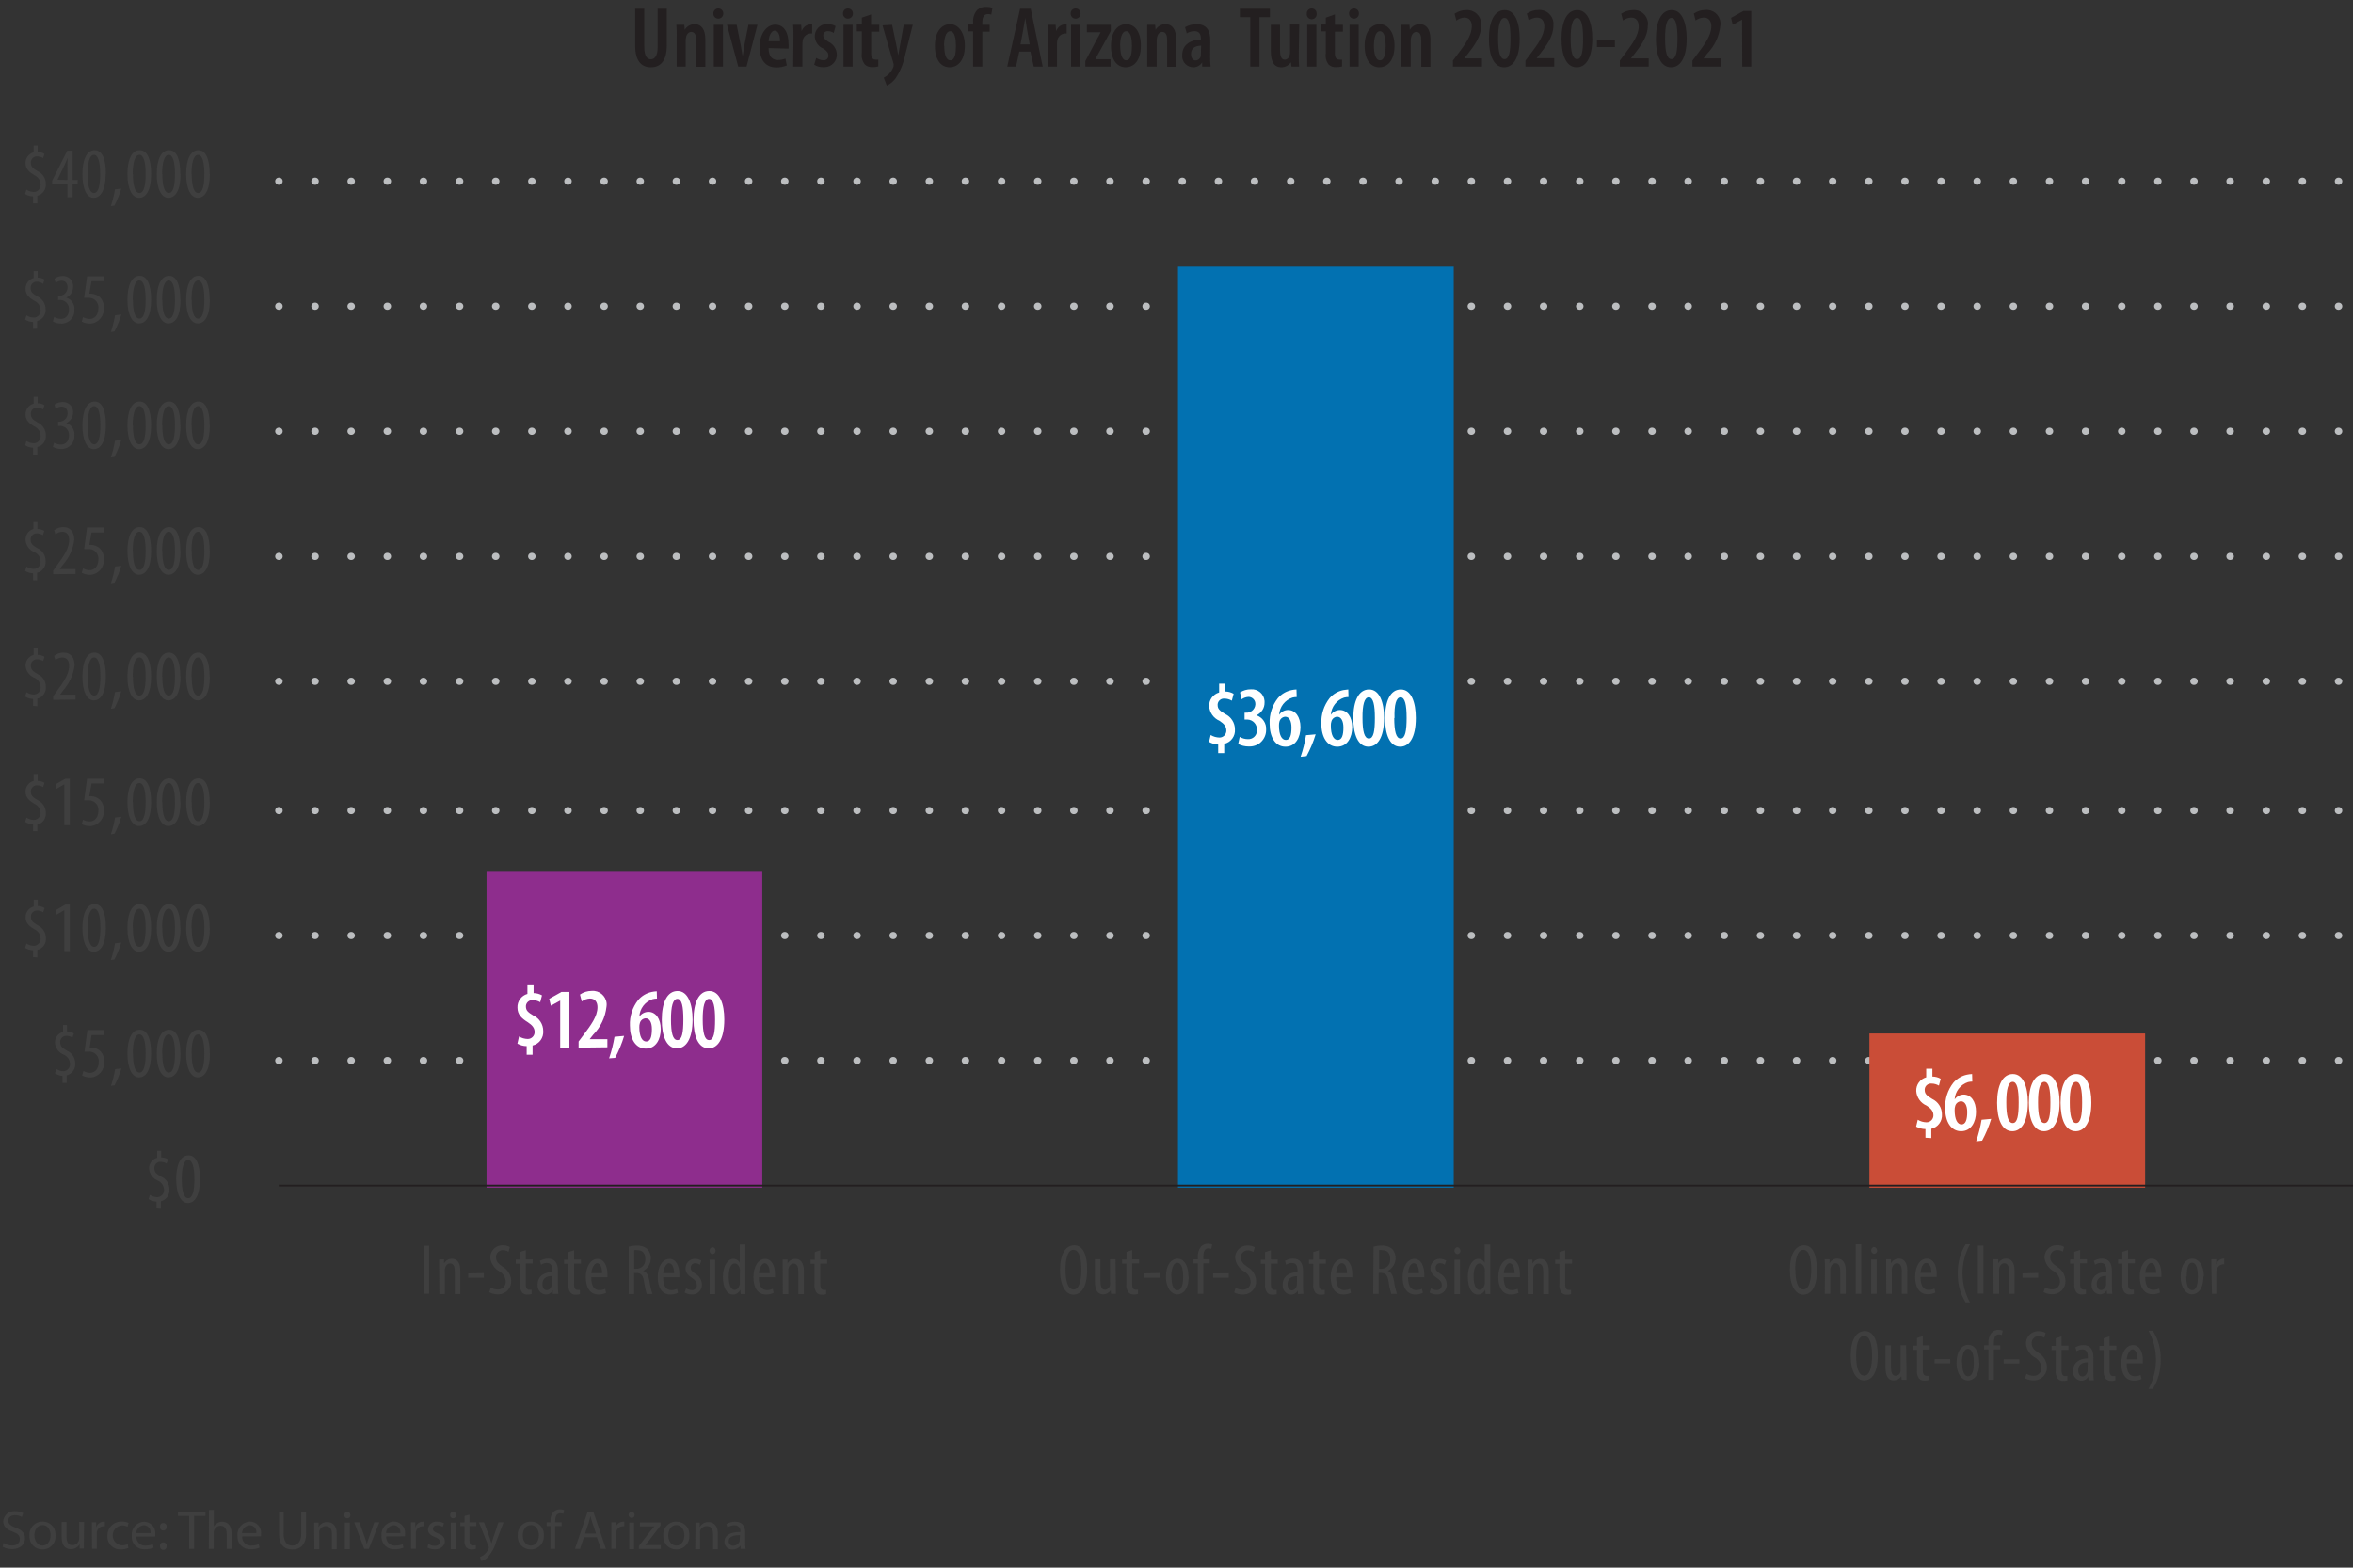 <?xml version="1.0" encoding="UTF-8"?><svg id="Layer_1" xmlns="http://www.w3.org/2000/svg" xmlns:xlink="http://www.w3.org/1999/xlink" viewBox="0 0 342.53 228.21"><rect x="0" y="0" width="342.53" height="228.21" fill="#333333" stroke="none"/><defs><style>.cls-1{fill:#0271b1;}.cls-1,.cls-2,.cls-3,.cls-4,.cls-5,.cls-6,.cls-7{stroke-width:0px;}.cls-8{stroke:#231f20;stroke-miterlimit:10;stroke-width:.26px;}.cls-8,.cls-2,.cls-9{fill:none;}.cls-3{fill:#3f3f3f;}.cls-10{clip-path:url(#clippath);}.cls-4{fill:#231f20;}.cls-5{fill:#ca4d37;}.cls-6{fill:#8e2d8d;}.cls-7{fill:#fff;}.cls-9{stroke:#bcbec0;stroke-dasharray:0 0 .05 5.21;stroke-linecap:round;stroke-linejoin:round;stroke-width:1.04px;}</style><clipPath id="clippath"><rect class="cls-2" y="-3.4" width="344.87" height="205.88"/></clipPath></defs><path class="cls-9" d="M40.58,154.39h302M40.58,136.19h302M40.58,118h302M40.58,99.18h302M40.58,81h302M40.58,62.78h302M40.58,44.58h302M40.58,26.38h302"/><rect class="cls-6" x="70.83" y="126.79" width="40.14" height="46.11"/><rect class="cls-1" x="171.48" y="38.82" width="40.14" height="134.08"/><rect class="cls-5" x="272.13" y="150.45" width="40.14" height="22.45"/><line class="cls-8" x1="40.58" y1="172.59" x2="342.53" y2="172.59"/><path class="cls-7" d="M76.67,153.56v-1.27c-.47,0-.94-.13-1.35-.36l.24-1.05c.38.24.82.36,1.27.37.55,0,1-.45,1-1,0-.6-.33-1-1-1.44-.87-.54-1.5-1.11-1.5-2.12-.04-.92.56-1.75,1.45-2v-1.26h.9v1.14c.43.01.85.12,1.22.33l-.26,1c-.33-.2-.7-.3-1.08-.3-.5-.05-.95.32-1,.82,0,.03,0,.06,0,.09,0,.57.25.83,1.09,1.33.87.4,1.43,1.28,1.43,2.24.08.99-.58,1.9-1.55,2.12v1.35h-.86Z"/><path class="cls-7" d="M81.55,145.66h0l-1.36.74-.24-1,1.79-1h1.15v8.14h-1.34v-6.88Z"/><path class="cls-7" d="M84.23,152.51v-.89l.75-1c1-1.34,2-2.64,2-4,0-.76-.38-1.26-1.09-1.26-.43.02-.85.16-1.2.42l-.26-1c.5-.34,1.09-.53,1.7-.53,1.1-.1,2.07.71,2.18,1.81.02.16,0,.33-.02.49-.17,1.54-.85,2.98-1.94,4.08l-.51.65h2.58v1.18l-4.19.05Z"/><path class="cls-7" d="M88.67,154.07c.35-1.02.61-2.07.79-3.14l1.4-.13c-.33,1.11-.77,2.18-1.31,3.2l-.88.07Z"/><path class="cls-7" d="M95.64,145.37c-.21,0-.42.03-.63.08-1.11.37-1.88,1.38-1.94,2.55h0c.3-.43.79-.69,1.32-.7,1.06,0,1.8,1,1.8,2.51s-.72,2.84-2.18,2.84-2.31-1.38-2.31-3.35c-.06-1.34.37-2.66,1.2-3.72.52-.61,1.22-1.02,2-1.18.23-.05.47-.08.71-.09l.03,1.06ZM94.9,149.8c0-.94-.32-1.56-.91-1.56-.4.03-.74.3-.84.69-.06.2-.09.4-.08.61,0,1.34.41,2.08,1,2.08s.83-.62.83-1.82h0Z"/><path class="cls-7" d="M100.82,148.41c0,2.94-1,4.2-2.26,4.2-1.54,0-2.22-1.79-2.22-4.15,0-2.51.78-4.19,2.3-4.19s2.18,1.9,2.18,4.14ZM97.68,148.41c0,1.94.26,3,.94,3s.86-1.13.86-3-.22-3-.87-3-.94,1.11-.93,3.03v-.03Z"/><path class="cls-7" d="M105.44,148.41c0,2.94-1,4.2-2.27,4.2-1.54,0-2.21-1.79-2.21-4.15,0-2.51.77-4.19,2.3-4.19s2.18,1.9,2.18,4.14ZM102.3,148.41c0,1.94.26,3,.94,3s.86-1.13.86-3-.23-3-.88-3-.93,1.11-.92,3.03v-.03Z"/><path class="cls-7" d="M177.33,109.65v-1.26c-.47-.02-.92-.16-1.33-.39l.24-1c.39.24.83.36,1.28.37.55,0,1-.45,1-1,0-.6-.32-1-1-1.44-.86-.37-1.44-1.19-1.5-2.12-.04-.92.56-1.75,1.45-2v-1.28h.9v1.14c.43,0,.84.12,1.21.33l-.26,1c-.32-.19-.69-.3-1.07-.3-.5-.05-.95.32-1,.82,0,.03,0,.06,0,.09,0,.57.25.83,1.09,1.33.87.41,1.43,1.28,1.43,2.24.08.99-.59,1.89-1.56,2.11v1.35h-.88Z"/><path class="cls-7" d="M180.47,107.28c.36.21.77.32,1.19.32.69.04,1.28-.49,1.31-1.18,0-.06,0-.13,0-.19.03-.78-.58-1.45-1.36-1.48-.07,0-.15,0-.22,0h-.22v-1h.16c.71.07,1.34-.45,1.41-1.16,0-.02,0-.04,0-.06.04-.55-.37-1.03-.92-1.08-.03,0-.06,0-.08,0-.36.02-.71.14-1,.35l-.23-1c.47-.3,1.02-.46,1.58-.45,1.02-.08,1.91.67,1.99,1.69,0,.07,0,.14,0,.22.02.81-.45,1.54-1.19,1.87h0c.9.29,1.49,1.16,1.42,2.11.02,1.32-1.03,2.41-2.35,2.43-.07,0-.13,0-.2,0-.53,0-1.05-.12-1.52-.36l.22-1.03Z"/><path class="cls-7" d="M188.76,101.47c-.21,0-.42.03-.62.08-1.1.36-1.87,1.36-1.94,2.51h0c.3-.43.78-.7,1.31-.7,1.06,0,1.8,1,1.8,2.5s-.71,2.84-2.18,2.84-2.31-1.37-2.31-3.34c-.06-1.35.37-2.67,1.2-3.73.52-.6,1.22-1.01,2-1.17.23-.05.47-.08.71-.09l.03,1.1ZM188,105.9c0-.94-.32-1.56-.91-1.56-.4.03-.73.31-.84.69-.05.2-.08.4-.07.61,0,1.34.4,2.08,1,2.08s.82-.66.82-1.82Z"/><path class="cls-7" d="M189.33,110.17c.35-1.02.61-2.07.79-3.14l1.4-.13c-.33,1.1-.78,2.16-1.32,3.17l-.87.1Z"/><path class="cls-7" d="M196.3,101.47c-.21,0-.42.03-.63.08-1.1.36-1.87,1.36-1.94,2.51h0c.3-.43.79-.69,1.31-.7,1.07,0,1.8,1,1.8,2.5s-.71,2.84-2.17,2.84-2.32-1.37-2.32-3.34c-.06-1.35.37-2.67,1.2-3.73.52-.6,1.22-1.01,2-1.17.24-.04.48-.07.72-.09l.03,1.1ZM195.56,105.9c0-.94-.33-1.56-.91-1.56-.4.02-.74.3-.84.69-.06.2-.09.4-.08.61,0,1.34.4,2.08,1,2.08s.83-.66.83-1.82Z"/><path class="cls-7" d="M201.48,104.51c0,2.94-1,4.19-2.27,4.19-1.54,0-2.21-1.79-2.21-4.14,0-2.51.77-4.19,2.3-4.19s2.18,1.9,2.18,4.14ZM198.34,104.51c0,1.94.26,3,.94,3s.86-1.13.86-3-.23-3-.88-3-.94,1.11-.92,3.03v-.03Z"/><path class="cls-7" d="M206.1,104.51c0,2.94-1,4.19-2.27,4.19-1.54,0-2.21-1.79-2.21-4.14,0-2.51.77-4.19,2.3-4.19s2.18,1.9,2.18,4.14ZM202.96,104.51c0,1.94.26,3,.93,3s.87-1.13.87-3-.23-3-.88-3-.94,1.11-.88,3.03l-.04-.03Z"/><path class="cls-7" d="M280.29,165.63v-1.26c-.48-.01-.94-.13-1.36-.36l.24-1c.39.24.83.36,1.28.37.55,0,1-.45,1-1,0-.6-.32-1-1-1.43-.86-.37-1.44-1.19-1.5-2.12-.04-.92.56-1.75,1.45-2v-1.25h.9v1.14c.42,0,.84.11,1.21.32l-.26,1c-.32-.19-.69-.3-1.07-.3-.5-.05-.95.32-1,.82,0,.03,0,.06,0,.09,0,.56.25.83,1.09,1.33.87.41,1.42,1.28,1.42,2.24.08.99-.58,1.89-1.55,2.11v1.35l-.85-.05Z"/><path class="cls-7" d="M287.11,157.45c-.21,0-.42.03-.63.08-1.1.36-1.87,1.36-1.94,2.51h0c.3-.43.79-.69,1.31-.7,1.07,0,1.8,1,1.8,2.5s-.71,2.84-2.17,2.84-2.32-1.37-2.32-3.34c-.06-1.35.37-2.67,1.2-3.73.52-.6,1.22-1.01,2-1.17.24-.05.48-.08.72-.09l.03,1.1ZM286.37,161.88c0-.94-.33-1.56-.92-1.56-.39.03-.73.3-.83.68-.06.2-.09.41-.08.62,0,1.34.4,2.07,1,2.07s.83-.69.83-1.81h0Z"/><path class="cls-7" d="M287.67,166.15c.35-1.02.61-2.07.79-3.14l1.4-.13c-.33,1.1-.78,2.16-1.32,3.17l-.87.1Z"/><path class="cls-7" d="M295.2,160.49c0,2.94-1,4.19-2.26,4.19-1.54,0-2.22-1.79-2.22-4.14,0-2.51.78-4.19,2.3-4.19s2.18,1.9,2.18,4.14ZM292.06,160.49c0,1.94.26,3,.94,3s.86-1.12.86-3-.22-3-.87-3-.94,1.11-.93,3.03v-.03Z"/><path class="cls-7" d="M299.82,160.49c0,2.94-1,4.19-2.27,4.19-1.53,0-2.21-1.79-2.21-4.14,0-2.51.78-4.19,2.3-4.19s2.18,1.9,2.18,4.14ZM296.68,160.49c0,1.94.26,3,.94,3s.86-1.12.86-3-.22-3-.88-3-.93,1.11-.92,3.03v-.03Z"/><path class="cls-7" d="M304.44,160.49c0,2.94-1,4.19-2.27,4.19-1.54,0-2.21-1.79-2.21-4.14,0-2.51.77-4.19,2.3-4.19s2.18,1.9,2.18,4.14ZM301.3,160.49c0,1.94.26,3,.93,3s.87-1.12.87-3-.23-3-.88-3-.94,1.11-.92,3.03v-.03Z"/><path class="cls-3" d="M22.78,175.92v-1c-.41-.01-.8-.13-1.15-.35l.19-.63c.31.21.68.33,1.06.34.55,0,1-.45,1-1,0-.02,0-.04,0-.06-.01-.59-.36-1.11-.9-1.35-.71-.29-1.21-.95-1.28-1.72-.03-.75.46-1.41,1.18-1.61v-1h.58v.95c.35,0,.7.09,1,.28l-.2.61c-.28-.16-.59-.25-.91-.25-.49,0-.88.39-.88.88,0,.01,0,.02,0,.03,0,.61.29.84,1,1.25.73.32,1.2,1.05,1.19,1.85.07.8-.46,1.54-1.24,1.73v1.1l-.64-.05ZM29.11,171.65c0,2.47-.79,3.48-1.77,3.48s-1.69-1.25-1.69-3.46.68-3.48,1.79-3.48,1.67,1.3,1.67,3.46ZM26.46,171.65c0,1.64.27,2.78.94,2.78s.9-1.16.9-2.78-.26-2.78-.91-2.78-.93,1.13-.93,2.79h0Z"/><path class="cls-3" d="M9.1,157.63v-1c-.39-.03-.77-.17-1.1-.39l.19-.63c.3.2.64.32,1,.34.55,0,1-.45,1-1,0-.02,0-.04,0-.06-.01-.59-.36-1.11-.9-1.35-.72-.28-1.22-.95-1.29-1.72-.03-.75.46-1.41,1.18-1.61v-1h.57v.94c.35,0,.7.1,1,.29l-.2.61c-.27-.17-.58-.26-.9-.26-.49,0-.88.38-.89.87,0,.01,0,.03,0,.04,0,.62.3.85,1,1.26.73.32,1.2,1.05,1.19,1.85.07.8-.46,1.54-1.24,1.73v1.1h-.61ZM15.16,150.69h-1.83l-.28,1.8c.09-.01.17-.01.26,0,.47.01.93.19,1.28.51.4.41.61.98.57,1.55.11,1.16-.74,2.19-1.9,2.3-.05,0-.1,0-.15,0-.41,0-.81-.1-1.16-.3l.19-.64c.29.17.61.26.94.27.69,0,1.29-.53,1.29-1.56.08-.76-.48-1.45-1.24-1.52-.1,0-.2,0-.3,0-.18-.01-.35-.01-.53,0l.43-3.14h2.43v.72ZM16.16,158.07c.26-.79.46-1.61.6-2.43l.91-.1c-.25.85-.59,1.68-1,2.46l-.51.07ZM22,153.36c0,2.46-.78,3.48-1.76,3.48s-1.69-1.25-1.69-3.46.68-3.48,1.78-3.48,1.67,1.3,1.67,3.46ZM19.36,153.36c0,1.63.27,2.78.94,2.78s.9-1.16.9-2.78-.26-2.78-.91-2.78-.96,1.16-.95,2.79h.02ZM26.28,153.36c0,2.46-.78,3.48-1.77,3.48s-1.69-1.25-1.69-3.46.69-3.48,1.79-3.48,1.65,1.3,1.65,3.46h.02ZM23.63,153.36c0,1.63.28,2.78.94,2.78s.9-1.16.9-2.78-.26-2.78-.91-2.78-.95,1.16-.95,2.79h.02ZM30.56,153.36c0,2.46-.79,3.48-1.77,3.48s-1.69-1.25-1.69-3.46.68-3.48,1.78-3.48,1.66,1.3,1.66,3.46h.02ZM27.91,153.36c0,1.63.27,2.78.94,2.78s.9-1.16.9-2.78-.26-2.78-.91-2.78-.96,1.16-.95,2.79h.02Z"/><path class="cls-3" d="M4.81,139.33v-1c-.41,0-.81-.12-1.15-.35l.19-.62c.32.21.68.32,1.06.33.55,0,1-.45,1-1,0-.02,0-.03,0-.05,0-.59-.36-1.12-.9-1.36-.63-.38-1.28-.84-1.28-1.71-.03-.75.46-1.41,1.18-1.61v-1h.58v.94c.35,0,.7.1,1,.28l-.2.62c-.28-.17-.59-.26-.91-.26-.49,0-.88.39-.88.88,0,.01,0,.02,0,.03,0,.61.3.84,1,1.25.72.34,1.18,1.06,1.18,1.85.08.81-.45,1.54-1.24,1.73v1.1l-.63-.05ZM9.36,132.5h0l-1.12.65-.16-.63,1.43-.83h.66v6.77h-.81v-5.96ZM15.41,135.06c0,2.47-.78,3.49-1.76,3.49s-1.65-1.26-1.65-3.46.68-3.48,1.78-3.48,1.63,1.3,1.63,3.45ZM12.77,135.06c0,1.63.27,2.78.94,2.78s.9-1.16.9-2.78-.26-2.78-.91-2.78-.94,1.17-.93,2.8v-.02ZM16.14,139.75c.26-.79.46-1.6.6-2.42l.91-.11c-.25.85-.59,1.68-1,2.47l-.51.06ZM22,135.06c0,2.47-.78,3.49-1.76,3.49s-1.69-1.26-1.69-3.46.68-3.48,1.78-3.48,1.67,1.3,1.67,3.45ZM19.35,135.06c0,1.63.28,2.78.95,2.78s.9-1.16.9-2.78-.26-2.78-.91-2.78-.97,1.17-.97,2.8l.03-.02ZM26.28,135.06c0,2.47-.78,3.49-1.77,3.49s-1.69-1.26-1.69-3.46.69-3.48,1.79-3.48,1.64,1.3,1.64,3.45h.03ZM23.63,135.06c0,1.63.27,2.78.94,2.78s.9-1.16.9-2.78-.26-2.78-.91-2.78-.96,1.17-.96,2.8l.03-.02ZM30.55,135.06c0,2.47-.78,3.49-1.76,3.49s-1.69-1.26-1.69-3.46.68-3.48,1.78-3.48,1.64,1.3,1.64,3.45h.03ZM27.91,135.06c0,1.63.27,2.78.94,2.78s.9-1.16.9-2.78-.26-2.78-.91-2.78-.97,1.17-.96,2.8l.03-.02Z"/><path class="cls-3" d="M4.81,121v-1c-.41,0-.81-.13-1.15-.35l.19-.63c.31.21.68.33,1.06.34.55,0,1-.45,1-1-.01-.59-.37-1.12-.91-1.36-.63-.38-1.28-.84-1.28-1.71-.03-.75.46-1.41,1.18-1.61v-1h.58v1c.35,0,.7.1,1,.28l-.2.62c-.28-.17-.59-.26-.91-.26-.49,0-.88.39-.88.88,0,.01,0,.02,0,.03,0,.61.3.84,1,1.25.72.34,1.18,1.06,1.18,1.85.07.8-.46,1.54-1.24,1.73v.94h-.62ZM9.36,114.17h0l-1.12.65-.16-.63,1.43-.83h.66v6.77h-.81v-5.96ZM15.15,114.06h-1.83l-.32,1.84c.09-.01.17-.01.26,0,.47.02.92.2,1.28.51.4.41.61.98.57,1.55.11,1.16-.74,2.19-1.9,2.3-.05,0-.1,0-.15,0-.41,0-.81-.09-1.16-.29l.19-.64c.29.16.61.25.94.26.69,0,1.29-.52,1.29-1.56.08-.76-.48-1.45-1.24-1.52-.1,0-.2,0-.3,0-.18-.01-.35-.01-.53,0l.43-3.14h2.43l.04.68ZM16.15,121.44c.26-.79.46-1.61.6-2.43l.91-.1c-.25.85-.58,1.68-1,2.46l-.51.07ZM22,116.77c0,2.47-.78,3.48-1.76,3.48s-1.69-1.25-1.69-3.45.68-3.49,1.78-3.49,1.67,1.31,1.67,3.46ZM19.35,116.77c0,1.64.28,2.78.95,2.78s.9-1.15.9-2.78-.26-2.78-.91-2.78-.97,1.16-.97,2.79h.03ZM26.28,116.77c0,2.47-.78,3.48-1.77,3.48s-1.69-1.25-1.69-3.45.69-3.49,1.79-3.49,1.64,1.31,1.64,3.46h.03ZM23.63,116.77c0,1.64.27,2.78.94,2.78s.9-1.15.9-2.78-.26-2.78-.91-2.78-.96,1.16-.96,2.79h.03ZM30.55,116.77c0,2.47-.78,3.48-1.76,3.48s-1.69-1.25-1.69-3.45.68-3.49,1.78-3.49,1.64,1.31,1.64,3.46h.03ZM27.91,116.77c0,1.64.27,2.78.94,2.78s.9-1.15.9-2.78-.26-2.78-.91-2.78-.97,1.16-.96,2.79h.03Z"/><path class="cls-3" d="M4.81,102.75v-1c-.41-.01-.8-.13-1.15-.35l.19-.63c.31.21.68.33,1.06.34.55,0,1-.45,1-1,0-.02,0-.04,0-.06,0-.6-.36-1.15-.91-1.39-.71-.29-1.21-.95-1.28-1.72-.03-.75.46-1.41,1.18-1.61v-1h.58v1c.35,0,.7.09,1,.28l-.2.61c-.28-.16-.59-.25-.91-.25-.49,0-.88.39-.88.88,0,.01,0,.02,0,.03,0,.61.3.84,1,1.25.73.33,1.19,1.05,1.18,1.85.07.8-.46,1.54-1.24,1.73v1.1l-.62-.06ZM7.74,101.88v-.52l.56-.78c.82-1.12,1.77-2.39,1.77-3.66,0-.75-.33-1.21-1-1.21-.37,0-.72.14-1,.37l-.19-.6c.38-.32.87-.49,1.37-.48,1.13,0,1.61.83,1.61,1.85-.17,1.36-.76,2.64-1.67,3.66l-.45.62h2.26v.71l-3.26.04ZM15.41,98.48c0,2.47-.78,3.48-1.76,3.48s-1.65-1.25-1.65-3.46.64-3.5,1.74-3.5,1.67,1.32,1.67,3.48ZM12.77,98.48c0,1.64.27,2.78.94,2.78s.9-1.16.9-2.78-.26-2.78-.91-2.78-.94,1.16-.93,2.79h0ZM16.14,103.18c.26-.79.46-1.61.6-2.43l.91-.1c-.25.85-.59,1.67-1,2.46l-.51.07ZM22,98.48c0,2.47-.78,3.48-1.76,3.48s-1.69-1.25-1.69-3.46.65-3.5,1.75-3.5,1.7,1.32,1.7,3.48ZM19.35,98.48c0,1.64.28,2.78.95,2.78s.9-1.16.9-2.78-.26-2.78-.91-2.78-.97,1.16-.97,2.79h.03ZM26.28,98.48c0,2.47-.78,3.48-1.77,3.48s-1.69-1.25-1.69-3.46.66-3.5,1.76-3.5,1.67,1.32,1.67,3.48h.03ZM23.63,98.48c0,1.64.27,2.78.94,2.78s.9-1.16.9-2.78-.26-2.78-.91-2.78-.96,1.16-.96,2.79h.03ZM30.55,98.48c0,2.47-.78,3.48-1.76,3.48s-1.69-1.25-1.69-3.46.65-3.5,1.75-3.5,1.67,1.32,1.67,3.48h.03ZM27.91,98.48c0,1.64.27,2.78.94,2.78s.9-1.16.9-2.78-.26-2.78-.91-2.78-.97,1.16-.96,2.79h.03Z"/><path class="cls-3" d="M4.81,84.46v-1c-.41-.01-.8-.13-1.15-.35l.19-.63c.31.21.68.33,1.06.34.55,0,1-.45,1-1,0-.02,0-.04,0-.06,0-.6-.35-1.15-.91-1.39-.71-.29-1.21-.95-1.28-1.72-.05-.75.43-1.44,1.15-1.65v-1h.58v1c.35,0,.7.1,1,.29l-.2.61c-.28-.17-.59-.26-.91-.26-.49,0-.88.39-.88.88,0,.01,0,.02,0,.03,0,.62.3.85,1,1.26.73.33,1.19,1.05,1.18,1.85.07.8-.46,1.54-1.24,1.73v1.1l-.59-.03ZM7.74,83.59v-.52l.56-.78c.82-1.13,1.77-2.39,1.77-3.67,0-.75-.33-1.21-1-1.21-.37.01-.72.15-1,.38l-.19-.6c.37-.3.84-.46,1.32-.46,1.13,0,1.61.83,1.61,1.85-.17,1.36-.75,2.63-1.67,3.65l-.45.62h2.31v.71l-3.26.03ZM15.15,77.52h-1.83l-.32,1.8c.09-.01.17-.01.26,0,.47.01.93.19,1.28.51.4.41.61.98.57,1.55.11,1.16-.74,2.19-1.9,2.3-.05,0-.1,0-.15,0-.41,0-.81-.1-1.16-.3l.19-.64c.29.17.61.26.94.27.69,0,1.29-.53,1.29-1.56.08-.76-.48-1.45-1.24-1.52-.1,0-.2,0-.3,0-.18-.01-.35-.01-.53,0l.43-3.14h2.43l.04.72ZM16.15,84.9c.26-.79.46-1.61.6-2.43l.91-.1c-.25.85-.59,1.67-1,2.46l-.51.07ZM22,80.19c0,2.46-.78,3.48-1.76,3.48s-1.69-1.25-1.69-3.46.68-3.48,1.78-3.48,1.67,1.27,1.67,3.46ZM19.35,80.19c0,1.63.28,2.78.95,2.78s.9-1.16.9-2.78-.26-2.78-.91-2.78-.97,1.16-.97,2.79h.03ZM26.28,80.19c0,2.46-.78,3.48-1.77,3.48s-1.69-1.25-1.69-3.46.69-3.48,1.79-3.48,1.64,1.27,1.64,3.46h.03ZM23.63,80.19c0,1.63.27,2.78.94,2.78s.9-1.16.9-2.78-.26-2.78-.91-2.78-.96,1.16-.96,2.79h.03ZM30.55,80.19c0,2.46-.78,3.48-1.76,3.48s-1.69-1.25-1.69-3.46.68-3.48,1.78-3.48,1.64,1.27,1.64,3.46h.03ZM27.91,80.19c0,1.63.27,2.78.94,2.78s.9-1.16.9-2.78-.26-2.78-.91-2.78-.97,1.16-.96,2.79h.03Z"/><path class="cls-3" d="M4.81,66.17v-1c-.41,0-.81-.12-1.15-.35l.19-.62c.32.21.68.32,1.06.33.55,0,1-.45,1-1,.03-.63-.34-1.2-.91-1.45-.63-.38-1.28-.84-1.28-1.71-.03-.75.46-1.41,1.18-1.61v-1h.58v.94c.35,0,.7.1,1,.28l-.2.62c-.28-.17-.59-.26-.91-.26-.49,0-.88.39-.88.88,0,.01,0,.02,0,.03,0,.61.3.84,1,1.25.72.34,1.18,1.06,1.18,1.85.08.81-.45,1.54-1.24,1.73v1.1h-.62ZM7.87,64.44c.3.18.65.28,1,.28.7,0,1.17-.51,1.17-1.35.05-.71-.49-1.32-1.2-1.37-.06,0-.12,0-.19,0h-.19v-.61h.16c.67,0,1.21-.53,1.22-1.2,0-.69-.36-1-.89-1-.31.01-.61.13-.85.32l-.17-.61c.35-.25.78-.39,1.21-.38.79-.03,1.47.58,1.5,1.38,0,.03,0,.07,0,.1.01.68-.38,1.31-1,1.59h0c.77.23,1.27.98,1.19,1.78.07,1.04-.72,1.93-1.76,2-.06,0-.12,0-.18,0-.42,0-.83-.11-1.19-.32l.17-.61ZM15.41,61.9c0,2.47-.78,3.49-1.76,3.49s-1.65-1.26-1.65-3.46.68-3.48,1.78-3.48,1.63,1.3,1.63,3.45ZM12.77,61.9c0,1.63.27,2.78.94,2.78s.9-1.16.9-2.78-.26-2.78-.91-2.78-.94,1.17-.93,2.8v-.02ZM16.14,66.59c.26-.79.46-1.6.6-2.42l.91-.11c-.25.85-.59,1.68-1,2.47l-.51.06ZM22,61.9c0,2.47-.78,3.49-1.76,3.49s-1.69-1.26-1.69-3.46.68-3.48,1.78-3.48,1.67,1.3,1.67,3.45ZM19.35,61.9c0,1.63.28,2.78.95,2.78s.9-1.16.9-2.78-.26-2.78-.91-2.78-.97,1.17-.97,2.8l.03-.02ZM26.28,61.9c0,2.47-.78,3.49-1.77,3.49s-1.69-1.26-1.69-3.46.69-3.48,1.79-3.48,1.64,1.3,1.64,3.45h.03ZM23.63,61.9c0,1.63.27,2.78.94,2.78s.9-1.16.9-2.78-.26-2.78-.91-2.78-.96,1.17-.96,2.8l.03-.02ZM30.55,61.9c0,2.47-.78,3.49-1.76,3.49s-1.69-1.26-1.69-3.46.68-3.48,1.78-3.48,1.64,1.3,1.64,3.45h.03ZM27.91,61.9c0,1.63.27,2.78.94,2.78s.9-1.16.9-2.78-.26-2.78-.91-2.78-.97,1.17-.96,2.8l.03-.02Z"/><path class="cls-3" d="M4.81,47.88v-1c-.41,0-.81-.13-1.15-.35l.19-.62c.32.21.68.32,1.06.33.55,0,1-.45,1-1,0-.02,0-.03,0-.05,0-.61-.35-1.16-.91-1.4-.63-.38-1.28-.84-1.28-1.71-.03-.75.46-1.41,1.18-1.61v-1h.58v.94c.35,0,.7.1,1,.28l-.2.62c-.28-.19-.6-.3-.94-.31-.49,0-.88.39-.88.88,0,.01,0,.02,0,.03,0,.61.3.84,1,1.25.72.34,1.18,1.06,1.18,1.85.07.8-.46,1.54-1.24,1.73v1.1l-.59.04ZM7.87,46.14c.3.19.65.29,1,.29.7,0,1.17-.51,1.17-1.35.06-.72-.47-1.35-1.18-1.41-.06,0-.12,0-.19,0h-.21v-.6h.16c.67,0,1.21-.54,1.22-1.21,0-.68-.36-1-.89-1-.31.01-.61.13-.85.32l-.17-.61c.35-.26.77-.4,1.21-.39.8-.03,1.47.59,1.5,1.39,0,.06,0,.11,0,.17.01.68-.38,1.31-1,1.59h0c.77.23,1.27.98,1.19,1.78.07,1.04-.72,1.93-1.76,2-.06,0-.12,0-.18,0-.42,0-.83-.1-1.19-.31l.17-.66ZM15.15,40.94h-1.83l-.32,1.81c.09-.02.17-.02.26,0,.47.02.92.2,1.28.51.4.41.61.98.57,1.55.11,1.16-.74,2.19-1.9,2.3-.05,0-.1,0-.15,0-.41,0-.81-.09-1.16-.29l.19-.64c.29.16.61.25.94.26.69,0,1.29-.52,1.29-1.56.08-.76-.48-1.45-1.24-1.52-.1,0-.2,0-.3,0-.18-.01-.35-.01-.53,0l.43-3.14h2.43l.04.71ZM16.15,48.32c.26-.79.46-1.6.6-2.42l.91-.11c-.25.85-.58,1.68-1,2.46l-.51.07ZM22,43.61c0,2.47-.78,3.48-1.76,3.48s-1.69-1.25-1.69-3.45.68-3.49,1.78-3.49,1.67,1.31,1.67,3.46ZM19.35,43.61c0,1.64.28,2.78.95,2.78s.9-1.15.9-2.78-.26-2.78-.91-2.78-.97,1.17-.97,2.79h.03ZM26.28,43.61c0,2.47-.78,3.48-1.77,3.48s-1.69-1.25-1.69-3.45.69-3.49,1.79-3.49,1.64,1.31,1.64,3.46h.03ZM23.63,43.61c0,1.64.27,2.78.94,2.78s.9-1.15.9-2.78-.26-2.78-.91-2.78-.96,1.17-.96,2.79h.03ZM30.55,43.61c0,2.47-.78,3.48-1.76,3.48s-1.69-1.25-1.69-3.45.68-3.49,1.78-3.49,1.64,1.31,1.64,3.46h.03ZM27.91,43.61c0,1.64.27,2.78.94,2.78s.9-1.15.9-2.78-.26-2.78-.91-2.78-.97,1.17-.96,2.79h.03Z"/><path class="cls-3" d="M4.81,29.59v-1c-.41,0-.81-.13-1.15-.35l.19-.63c.31.21.68.33,1.06.34.55,0,1-.45,1-1,0-.02,0-.04,0-.06,0-.6-.36-1.15-.91-1.39-.63-.38-1.28-.84-1.28-1.72-.03-.75.46-1.41,1.18-1.61v-1h.58v.95c.35,0,.7.09,1,.28l-.2.61c-.28-.16-.59-.25-.91-.25-.49,0-.88.39-.88.88,0,.01,0,.02,0,.03,0,.61.3.84,1,1.25.73.33,1.19,1.05,1.18,1.85.07.8-.46,1.54-1.24,1.73v1.1h-.62ZM9.81,28.72v-1.87h-2.22v-.54l2.2-4.37h.78v4.26h.74v.65h-.74v1.87h-.76ZM9.81,26.2v-1.92c0-.47,0-.89.06-1.33h0c-.23.54-.37.86-.57,1.28l-.94,1.94h0l1.45.03ZM15.38,25.32c0,2.47-.78,3.48-1.76,3.48s-1.62-1.25-1.62-3.46.68-3.48,1.78-3.48,1.63,1.3,1.63,3.46h-.03ZM12.74,25.32c0,1.64.27,2.78.94,2.78s.9-1.15.9-2.78-.26-2.78-.91-2.78-.91,1.16-.9,2.79h-.03ZM16.14,30c.26-.79.46-1.61.6-2.43l.91-.1c-.25.85-.59,1.67-1,2.46l-.51.07ZM22,25.32c0,2.47-.78,3.48-1.76,3.48s-1.69-1.25-1.69-3.46.68-3.48,1.78-3.48,1.67,1.3,1.67,3.46ZM19.35,25.32c0,1.64.28,2.78.95,2.78s.9-1.15.9-2.78-.26-2.78-.91-2.78-.97,1.16-.97,2.79h.03ZM26.28,25.32c0,2.47-.78,3.48-1.77,3.48s-1.69-1.25-1.69-3.46.69-3.48,1.79-3.48,1.64,1.3,1.64,3.46h.03ZM23.63,25.32c0,1.64.27,2.78.94,2.78s.9-1.15.9-2.78-.26-2.78-.91-2.78-.96,1.16-.96,2.79h.03ZM30.55,25.32c0,2.47-.78,3.48-1.76,3.48s-1.69-1.25-1.69-3.46.68-3.48,1.78-3.48,1.64,1.3,1.64,3.46h.03ZM27.91,25.32c0,1.64.27,2.78.94,2.78s.9-1.15.9-2.78-.26-2.78-.91-2.78-.97,1.16-.96,2.79h.03Z"/><path class="cls-3" d="M62.46,181.34v7h-.8v-7h.8ZM63.93,184.63v-1.3h.71v.6h0c.22-.43.67-.7,1.15-.69.7,0,1.22.52,1.22,1.74v3.39h-.8v-3.25c0-.6-.11-1.2-.7-1.2-.34,0-.65.28-.75.82-.02.15-.02.3,0,.45v3.18h-.8l-.03-3.74ZM70.44,185.33v.67h-2.28v-.62l2.28-.05ZM71.44,187.44c.3.18.65.27,1,.28.61.04,1.14-.42,1.18-1.03,0-.05,0-.1,0-.16-.04-.61-.39-1.16-.93-1.46-.72-.4-1.21-1.13-1.32-1.95-.04-.98.72-1.8,1.7-1.84.05,0,.11,0,.16,0,.35,0,.7.08,1,.26l-.2.68c-.25-.16-.54-.24-.83-.24-.55,0-1,.45-1,1,0,.69.37,1,1,1.44.72.42,1.18,1.17,1.22,2,.07,1.04-.72,1.93-1.75,2-.08,0-.17,0-.25,0-.42,0-.83-.1-1.19-.31l.21-.67ZM76.54,181.98v1.35h1v.6h-1v3c0,.66.23.83.52.83.11.01.22.01.33,0v.62c-.19.06-.4.09-.6.08-.3.02-.59-.09-.79-.31-.25-.37-.36-.82-.3-1.26v-2.93h-.62v-.6h.62v-1.11l.84-.27ZM80.47,188.37v-.54h0c-.19.38-.58.62-1,.62-.71-.04-1.25-.66-1.21-1.37,0-.02,0-.05,0-.07,0-1.26,1-1.82,2.16-1.83v-.18c0-.68-.18-1.15-.81-1.15-.3,0-.59.09-.84.27l-.17-.57c.36-.22.76-.33,1.18-.33,1,0,1.44.66,1.44,1.8v2.18c0,.38.01.77.06,1.15l-.82.02ZM80.35,185.76c-.41,0-1.38.08-1.38,1.17,0,.66.33.89.62.89s.64-.26.74-.75c0-.1,0-.19,0-.29l.02-1.02ZM83.57,182v1.35h1v.6h-1v3c0,.66.23.83.52.83.11.01.22.01.33,0v.62c-.19.06-.39.09-.59.08-.3.02-.59-.09-.79-.31-.26-.37-.36-.82-.3-1.26v-2.93h-.62v-.6h.62v-1.11l.83-.27ZM86.07,185.94c0,1.54.61,1.87,1.19,1.87.29,0,.58-.06.84-.19l.13.58c-.34.17-.73.26-1.11.25-1.21,0-1.84-1-1.84-2.53s.7-2.66,1.7-2.66,1.45,1.09,1.45,2.22v.46h-2.36ZM87.65,185.34c0-1-.36-1.45-.74-1.45s-.8.76-.83,1.45h1.57ZM91.52,181.47c.38-.1.76-.15,1.15-.14.57-.05,1.14.13,1.58.5.74.86.64,2.16-.22,2.91-.13.11-.26.2-.41.27h0c.52.16.79.66.94,1.58.08.61.22,1.2.41,1.78h-.83c-.17-.57-.29-1.15-.37-1.74-.15-1-.46-1.32-1.14-1.32h-.32v3.06h-.79v-6.9ZM92.31,184.7h.34c.7,0,1.28-.55,1.29-1.25,0-.05,0-.1,0-.15,0-.81-.33-1.32-1.19-1.32-.14-.02-.29-.02-.43,0v2.72ZM96.54,185.94c0,1.54.61,1.87,1.19,1.87.29,0,.58-.06.84-.19l.13.58c-.34.17-.73.26-1.11.25-1.21,0-1.84-1-1.84-2.53s.7-2.66,1.7-2.66,1.45,1.09,1.45,2.22v.46h-2.36ZM98.13,185.34c0-1-.37-1.45-.75-1.45s-.8.76-.83,1.45h1.58ZM99.88,187.55c.24.16.53.25.82.26.38.03.71-.26.74-.64,0-.03,0-.06,0-.09,0-.38-.14-.65-.64-1-.66-.42-1-.85-1-1.43-.02-.75.57-1.38,1.32-1.4.02,0,.05,0,.07,0,.32,0,.63.09.9.26l-.21.61c-.19-.15-.43-.23-.67-.23-.35-.02-.64.25-.66.6,0,.01,0,.03,0,.04,0,.34.13.53.63.87.58.3.96.89,1,1.54.05.78-.54,1.45-1.31,1.5-.07,0-.14,0-.21,0-.35,0-.7-.1-1-.29l.22-.6ZM104.17,182.04c.02.26-.17.5-.44.52-.02,0-.04,0-.06,0-.28-.08-.44-.37-.36-.64.05-.17.18-.31.36-.36.26-.02.48.18.5.44,0,0,0,0,0,0v.04ZM103.3,188.39v-5h.8v5h-.8ZM108.51,181.17v7.21h-.68l-.06-.64h0c-.18.43-.59.71-1.06.72-.85,0-1.47-.92-1.47-2.59s.75-2.62,1.52-2.62c.4,0,.77.23.93.6h0v-2.69h.82ZM107.72,185.26c0-.11,0-.22,0-.33,0-.53-.35-1-.74-1-.67,0-.9.93-.9,1.93s.28,1.92.85,1.92c.25,0,.59-.13.78-.86.01-.11.01-.23,0-.34v-1.32ZM110.46,185.94c0,1.54.62,1.87,1.2,1.87.29,0,.57-.06.83-.19l.13.58c-.34.17-.73.26-1.11.25-1.21,0-1.83-1-1.83-2.53s.69-2.66,1.7-2.66,1.44,1.09,1.44,2.22v.46h-2.36ZM112.05,185.34c0-1-.37-1.45-.75-1.45s-.79.76-.83,1.45h1.58ZM113.94,184.65v-1.3h.7v.6h0c.22-.43.67-.7,1.16-.69.7,0,1.22.52,1.22,1.74v3.39h-.8v-3.25c0-.6-.12-1.2-.7-1.2-.34,0-.66.28-.76.82-.01.15-.01.3,0,.45v3.18h-.8l-.02-3.74ZM119.41,182v1.35h1v.6h-1v3c0,.66.24.83.53.83.11.01.21.01.32,0v.62c-.19.06-.4.09-.6.08-.3.02-.59-.09-.79-.31-.25-.37-.36-.82-.3-1.26v-2.93h-.57v-.6h.61v-1.11l.8-.27ZM158.26,184.83c0,2.62-.91,3.64-2,3.64s-1.95-1.24-1.95-3.6.84-3.59,2.07-3.59,1.88,1.28,1.88,3.53v.02ZM155.11,184.83c0,1.45.28,2.89,1.17,2.89s1.14-1.53,1.14-2.91-.24-2.87-1.15-2.87-1.16,1.49-1.16,2.91v-.02ZM162.44,186.97v1.38h-.7l-.05-.53h0c-.23.37-.64.6-1.08.61-.88,0-1.22-.69-1.22-1.94v-3.18h.8v3.06c0,.79.12,1.39.67,1.39.37-.03.68-.31.73-.68.02-.15.02-.3,0-.45v-3.32h.8l.05,3.66ZM164.81,181.97v1.35h1v.6h-1v3c0,.66.24.83.53.83.11.01.21.01.32,0v.62c-.19.06-.4.09-.6.08-.3.02-.59-.09-.79-.31-.25-.37-.36-.82-.3-1.26v-2.93h-.62v-.6h.65v-1.11l.81-.27ZM168.81,185.32v.68h-2.31v-.62l2.31-.06ZM173.04,185.83c0,1.95-.9,2.61-1.67,2.61s-1.64-.83-1.64-2.6.82-2.61,1.69-2.61,1.58.86,1.58,2.61h.04ZM170.53,185.83c0,.84.15,2,.87,2s.84-1.18.84-2-.15-2-.86-2-.88,1.24-.88,2.01h.03ZM174.37,188.36v-4.44h-.63v-.6h.63v-.32c-.04-.54.12-1.08.45-1.52.26-.28.62-.43,1-.43.22,0,.44.03.64.12l-.14.63c-.14-.06-.28-.08-.43-.08-.58,0-.72.61-.72,1.26v.33h.92v.6h-.92v4.44h-.8ZM178.87,185.36v.64h-2.28v-.62l2.28-.02ZM179.87,187.47c.3.18.65.27,1,.28.61.04,1.14-.42,1.18-1.03,0-.05,0-.1,0-.16-.04-.61-.39-1.16-.93-1.46-.72-.4-1.21-1.13-1.32-1.95-.04-.98.72-1.8,1.7-1.84.05,0,.11,0,.16,0,.35,0,.7.08,1,.26l-.2.68c-.25-.16-.54-.24-.83-.24-.55,0-1,.45-1,1,0,.69.37,1,1,1.44.72.42,1.18,1.17,1.22,2,.07,1.04-.72,1.93-1.75,2-.08,0-.17,0-.25,0-.42,0-.83-.1-1.19-.31l.21-.67ZM185,182v1.35h1v.6h-1v3c0,.66.24.83.53.83.11.01.21.01.32,0v.62c-.19.06-.4.09-.6.08-.3.02-.59-.09-.79-.31-.25-.37-.36-.82-.3-1.26v-2.93h-.62v-.6h.62v-1.11l.84-.27ZM188.93,188.39v-.54h0c-.19.38-.58.62-1,.62-.71-.04-1.25-.66-1.21-1.37,0-.02,0-.05,0-.07,0-1.26,1-1.82,2.16-1.83v-.2c0-.68-.18-1.15-.81-1.15-.3,0-.59.09-.84.27l-.17-.57c.36-.22.76-.33,1.18-.33,1,0,1.44.66,1.44,1.8v2.18c0,.38.01.77.06,1.15l-.82.04ZM188.81,185.78c-.41,0-1.38.08-1.38,1.17,0,.66.33.89.62.89s.64-.26.74-.75c0-.1,0-.19,0-.29l.02-1.02ZM192,182v1.35h1v.6h-1v3c0,.66.23.83.52.83.11.01.22.01.33,0v.62c-.19.06-.39.09-.59.08-.3.02-.59-.09-.79-.31-.26-.37-.36-.82-.3-1.26v-2.93h-.62v-.6h.62v-1.11l.83-.27ZM194.5,185.94c0,1.54.61,1.87,1.19,1.87.29,0,.58-.06.84-.19l.13.58c-.34.17-.73.26-1.11.25-1.21,0-1.84-1-1.84-2.53s.7-2.66,1.7-2.66,1.45,1.09,1.45,2.22v.46h-2.36ZM196.08,185.34c0-1-.36-1.45-.74-1.45-.53,0-.8.76-.83,1.45h1.57ZM199.95,181.47c.38-.1.76-.15,1.15-.14.57-.05,1.14.13,1.58.5.73.87.61,2.17-.26,2.9-.13.11-.27.2-.42.27h0c.52.16.79.66.94,1.58.08.61.22,1.2.41,1.78h-.82c-.18-.57-.31-1.15-.38-1.74-.15-1-.46-1.32-1.14-1.32h-.32v3.06h-.79l.05-6.89ZM200.74,184.7h.34c.7,0,1.28-.55,1.29-1.25,0-.05,0-.1,0-.15,0-.81-.33-1.32-1.19-1.32-.14-.02-.29-.02-.43,0v2.72ZM204.97,185.94c0,1.54.61,1.87,1.19,1.87.29,0,.58-.06.84-.19l.13.58c-.34.17-.73.26-1.11.25-1.21,0-1.84-1-1.84-2.53s.7-2.66,1.7-2.66,1.45,1.09,1.45,2.22v.46h-2.36ZM206.56,185.34c0-1-.37-1.45-.75-1.45-.53,0-.8.76-.83,1.45h1.58ZM208.31,187.55c.24.16.53.25.82.26.38.03.71-.25.75-.63,0-.03,0-.07,0-.1,0-.38-.15-.65-.65-1-.66-.42-1-.85-1-1.43-.02-.75.57-1.38,1.32-1.4.02,0,.05,0,.07,0,.32,0,.63.09.9.26l-.21.61c-.19-.15-.43-.23-.67-.23-.35-.02-.64.25-.66.6,0,.01,0,.03,0,.04,0,.34.13.53.63.87.58.3.96.89,1,1.54.05.78-.54,1.45-1.31,1.5-.07,0-.14,0-.21,0-.35,0-.7-.1-1-.29l.22-.6ZM212.6,182.04c.02.26-.17.5-.44.52-.02,0-.04,0-.06,0-.28-.08-.44-.37-.36-.64.05-.17.18-.31.36-.36.25,0,.45.19.47.44l.03.04ZM211.73,188.39v-5h.8v5h-.8ZM216.94,181.17v7.21h-.68l-.06-.64h0c-.18.43-.59.71-1.06.72-.85,0-1.47-.92-1.47-2.59s.75-2.62,1.52-2.62c.4,0,.77.23.93.6h0v-2.69h.82ZM216.15,185.26c0-.11,0-.22,0-.33,0-.53-.35-1-.74-1-.67,0-.9.93-.9,1.93s.28,1.92.85,1.92c.25,0,.59-.13.78-.86.01-.11.01-.23,0-.34v-1.32ZM218.89,185.94c0,1.54.62,1.87,1.2,1.87.29,0,.57-.06.83-.19l.13.58c-.34.17-.73.26-1.11.25-1.21,0-1.83-1-1.83-2.53s.69-2.66,1.7-2.66,1.44,1.09,1.44,2.22v.46h-2.36ZM220.48,185.34c0-1-.37-1.45-.75-1.45s-.79.76-.83,1.45h1.58ZM222.37,184.65v-1.3h.7v.6h0c.22-.43.67-.7,1.16-.69.7,0,1.22.52,1.22,1.74v3.39h-.8v-3.25c0-.6-.11-1.2-.7-1.2-.34,0-.66.28-.76.82-.01.15-.01.3,0,.45v3.18h-.8l-.02-3.74ZM227.84,182v1.35h1v.6h-1v3c0,.66.24.83.53.83.11.01.21.01.32,0v.62c-.19.06-.4.09-.6.08-.3.02-.59-.09-.79-.31-.25-.37-.36-.82-.3-1.26v-2.93h-.61v-.6h.61v-1.11l.84-.27ZM264.5,184.83c0,2.62-.9,3.64-2,3.64s-1.95-1.24-1.95-3.6.84-3.59,2.07-3.59,1.85,1.28,1.85,3.53l.03.02ZM261.35,184.83c0,1.45.28,2.89,1.17,2.89s1.14-1.53,1.14-2.91-.24-2.87-1.15-2.87-1.19,1.49-1.19,2.91l.03-.02ZM265.66,184.61c0-.6,0-.9-.05-1.3h.71v.6h0c.22-.43.67-.7,1.15-.69.7,0,1.22.52,1.22,1.74v3.39h-.8v-3.25c0-.6-.11-1.2-.7-1.2-.34,0-.65.28-.76.82-.01.15-.01.3,0,.45v3.18h-.8l.03-3.74ZM270.14,181.13h.8v7.22h-.8v-7.22ZM273.26,182c.03.26-.16.49-.42.52-.02,0-.05,0-.07,0-.28-.08-.44-.37-.36-.64.05-.17.18-.31.36-.36.25,0,.46.21.46.46,0,0,0,.01,0,.02h.03ZM272.39,188.35v-5h.8v5h-.8ZM274.57,184.61v-1.3h.7v.6h0c.22-.43.67-.7,1.16-.69.7,0,1.22.52,1.22,1.74v3.39h-.8v-3.25c0-.6-.12-1.2-.7-1.2-.34,0-.66.28-.76.82-.02.15-.02.3,0,.45v3.18h-.8l-.02-3.74ZM279.57,185.9c0,1.54.62,1.87,1.2,1.87.29,0,.57-.06.83-.19l.13.58c-.34.17-.73.26-1.11.25-1.21,0-1.83-1-1.83-2.53s.69-2.66,1.7-2.66,1.44,1.09,1.44,2.22v.46h-2.36ZM281.16,185.3c0-1-.37-1.45-.75-1.45-.53,0-.79.76-.83,1.45h1.58ZM286.77,181.13c-1.45,2.64-1.45,5.83,0,8.47h-.63c-.79-1.26-1.19-2.74-1.14-4.23-.04-1.49.35-2.97,1.14-4.24h.63ZM288.72,181.32v7h-.8v-7h.8ZM290.19,184.61v-1.3h.7v.6h0c.22-.43.67-.7,1.15-.69.7,0,1.22.52,1.22,1.74v3.39h-.8v-3.25c0-.6-.11-1.2-.7-1.2-.34,0-.65.28-.75.82-.02.15-.02.3,0,.45v3.18h-.8l-.02-3.74ZM296.7,185.31v.69h-2.28v-.62l2.28-.07ZM297.7,187.42c.3.18.65.27,1,.28.61.04,1.13-.42,1.17-1.02,0-.06,0-.11,0-.17-.04-.61-.39-1.16-.93-1.46-.72-.4-1.21-1.13-1.32-1.95-.04-.98.72-1.8,1.7-1.84.05,0,.11,0,.16,0,.35,0,.7.08,1,.26l-.19.68c-.25-.16-.54-.24-.84-.24-.55,0-1,.45-1,1,0,.69.37,1,1,1.44.72.42,1.18,1.17,1.22,2,.07,1.04-.72,1.93-1.75,2-.08,0-.17,0-.25,0-.41,0-.82-.1-1.18-.31l.21-.67ZM302.8,181.96v1.35h1v.6h-1v3c0,.66.24.83.53.83.11.01.21.01.32,0v.62c-.19.06-.4.09-.6.08-.3.02-.59-.09-.79-.31-.25-.37-.36-.82-.3-1.26v-2.93h-.61v-.6h.61v-1.11l.84-.27ZM306.73,188.35l-.05-.54h0c-.19.38-.58.62-1,.62-.71-.04-1.24-.65-1.2-1.36,0-.03,0-.06,0-.08,0-1.26,1-1.82,2.15-1.83v-.16c0-.68-.18-1.15-.81-1.15-.3,0-.59.09-.84.27l-.17-.57c.36-.22.76-.33,1.18-.33,1,0,1.44.66,1.44,1.8v2.18c0,.38.01.77.06,1.15h-.77ZM306.61,185.74c-.41,0-1.38.08-1.38,1.17,0,.66.33.89.62.89s.65-.26.74-.75c0-.1,0-.19,0-.29l.02-1.02ZM309.78,181.96v1.35h1v.6h-1v3c0,.66.23.83.52.83.11.01.22.01.33,0v.62c-.19.06-.39.09-.59.08-.3.02-.59-.09-.79-.31-.25-.37-.36-.82-.3-1.26v-2.93h-.62v-.6h.62v-1.11l.83-.27ZM312.28,185.9c0,1.54.61,1.87,1.19,1.87.29,0,.58-.06.84-.19l.13.58c-.34.17-.73.26-1.11.25-1.21,0-1.84-1-1.84-2.53s.7-2.66,1.7-2.66,1.45,1.09,1.45,2.22v.46h-2.36ZM313.87,185.3c0-1-.37-1.45-.75-1.45s-.8.76-.83,1.45h1.58ZM320.75,185.82c0,1.95-.9,2.61-1.67,2.61s-1.64-.83-1.64-2.6.82-2.61,1.69-2.61,1.69.87,1.69,2.62l-.07-.02ZM318.25,185.82c0,.84.15,2,.87,2s.83-1.18.83-2-.14-2-.85-2-.78,1.25-.78,2.02l-.07-.02ZM321.91,184.61v-1.3h.71v.78h0c.13-.46.52-.8,1-.87h.17v.82h-.16c-.55.05-.98.5-1,1.05-.01.15-.01.31,0,.46v2.8h-.63l-.09-3.74Z"/><g class="cls-10"><path class="cls-3" d="M273.35,197.32c0,2.63-.9,3.64-2,3.64s-1.94-1.24-1.94-3.6.83-3.59,2.06-3.59,1.88,1.31,1.88,3.55ZM270.2,197.37c0,1.44.28,2.89,1.17,2.89s1.15-1.53,1.15-2.91-.24-2.87-1.16-2.87-1.16,1.46-1.16,2.89h0ZM277.53,199.51v1.37h-.7l-.05-.53h0c-.24.37-.64.6-1.08.61-.88,0-1.23-.68-1.23-1.93v-3.19h.8v3.07c0,.79.13,1.38.68,1.38.37-.02.67-.3.72-.67.02-.15.02-.3,0-.45v-3.33h.8l.06,3.67ZM279.9,194.51v1.34h1v.61h-1v3c0,.65.24.83.53.83.11.01.21.01.32,0v.62c-.19.07-.4.09-.6.08-.29.02-.58-.09-.79-.3-.25-.37-.36-.82-.3-1.27v-2.92h-.61v-.61h.61v-1.11l.84-.27ZM283.9,197.86v.62h-2.28v-.62h2.28ZM288.14,198.36c0,2-.91,2.61-1.68,2.61s-1.64-.82-1.64-2.59.82-2.61,1.69-2.61,1.6.83,1.6,2.58h.03ZM285.63,198.36c0,.83.15,2,.87,2s.83-1.17.83-2-.14-2-.85-2-.88,1.23-.88,2h.03ZM289.46,200.88v-4.43h-.63v-.61h.63v-.31c-.04-.54.12-1.08.45-1.51.26-.28.62-.43,1-.43.22,0,.43.04.63.12l-.13.63c-.14-.06-.29-.09-.44-.09-.58,0-.72.62-.72,1.27v.32h.93v.61h-.93v4.43h-.79ZM293.96,197.88v.62h-2.28v-.62h2.28ZM295,200c.3.18.65.28,1,.29.61.04,1.13-.42,1.17-1.02,0-.06,0-.11,0-.17-.04-.61-.39-1.17-.93-1.46-.74-.41-1.23-1.16-1.32-2-.04-.98.72-1.81,1.71-1.85.05,0,.1,0,.15,0,.35,0,.7.08,1,.26l-.19.69c-.25-.16-.54-.25-.84-.24-.55,0-1,.45-1,1,0,.7.36,1,1,1.45.72.41,1.18,1.17,1.22,2,.07,1.04-.72,1.93-1.75,2-.08,0-.17,0-.25,0-.41,0-.82-.1-1.18-.3l.21-.65ZM300.1,194.55v1.34h1v.61h-1v3c0,.65.24.83.53.83.11.01.21.01.32,0v.62c-.19.07-.4.09-.6.08-.29.02-.58-.09-.79-.3-.25-.37-.36-.82-.3-1.27v-2.92h-.61v-.61h.61v-1.11l.84-.27ZM304.04,200.93l-.06-.53h0c-.19.38-.58.61-1,.61-.7-.04-1.24-.64-1.2-1.34,0-.03,0-.07,0-.1,0-1.26,1-1.81,2.15-1.82v-.16c0-.69-.17-1.15-.81-1.15-.3,0-.59.09-.83.26l-.18-.56c.35-.22.76-.34,1.18-.33,1,0,1.45.66,1.45,1.79v2.19c0,.38,0,.76.05,1.14h-.76ZM303.92,198.32c-.42,0-1.39.08-1.39,1.18,0,.65.33.89.62.89s.65-.27.74-.76c0-.1,0-.19,0-.29l.03-1.02ZM307.08,194.55v1.34h1v.61h-1v3c0,.65.24.83.52.83.11.01.22.01.33,0v.62c-.19.06-.4.09-.6.08-.29.02-.58-.09-.79-.3-.25-.37-.36-.82-.3-1.27v-2.92h-.62v-.61h.62v-1.11l.84-.27ZM309.58,198.48c0,1.55.62,1.87,1.2,1.87.29,0,.57-.06.83-.19l.13.59c-.35.17-.73.25-1.11.24-1.21,0-1.83-1-1.83-2.53s.69-2.65,1.7-2.65,1.44,1.08,1.44,2.22v.45h-2.36ZM311.17,197.89c0-1-.37-1.46-.75-1.46s-.79.77-.83,1.46h1.58ZM312.76,202.18c1.45-2.63,1.45-5.83,0-8.46h.63c.8,1.26,1.2,2.73,1.14,4.22.04,1.49-.35,2.97-1.14,4.24h-.63Z"/></g><path class="cls-4" d="M93.79,1.27v5.56c0,1.36.42,1.8.95,1.8s1-.43,1-1.8V1.27h1.33v5.33c0,2.18-.86,3.2-2.31,3.2s-2.29-1-2.29-3.14V1.27h1.32Z"/><path class="cls-4" d="M98.51,5.33c0-.69,0-1.18-.05-1.72h1.16l.06.73h0c.3-.51.85-.83,1.44-.82,1,0,1.56.79,1.56,2.21v4h-1.34v-3.88c0-.61-.12-1.2-.71-1.2-.33,0-.63.25-.75.74-.04.18-.06.37-.06.56v3.75h-1.31v-4.37Z"/><path class="cls-4" d="M105.29,2c0,.4-.32.72-.72.72s-.72-.32-.72-.72c-.03-.4.27-.74.67-.77.01,0,.03,0,.04,0,.39-.01.72.3.73.69,0,.03,0,.06,0,.08ZM103.91,9.7V3.61h1.34v6.09h-1.34Z"/><path class="cls-4" d="M107.24,3.61l.6,3c.09.48.18,1,.27,1.6h0c.08-.56.16-1.07.25-1.6l.59-3h1.32l-1.59,6.09h-1.21l-1.64-6.09h1.41Z"/><path class="cls-4" d="M111.89,7c0,1.37.65,1.74,1.36,1.74.37,0,.74-.07,1.09-.21l.2,1c-.49.2-1.01.3-1.54.29-1.58,0-2.42-1.14-2.42-3s1-3.23,2.28-3.23,1.93,1.15,1.93,2.78c.02.24.02.47,0,.71l-2.9-.08ZM113.55,6c0-1-.31-1.54-.79-1.54s-.85.83-.87,1.54h1.66Z"/><path class="cls-4" d="M115.51,5.33c0-.57,0-1.21-.05-1.72h1.17l.07.93h0c.18-.55.66-.94,1.24-1,.1,0,.19,0,.29,0v1.34c-.1-.01-.19-.01-.29,0-.54.05-.99.46-1.08,1-.03.19-.05.39-.05.58v3.24h-1.34l.04-4.37Z"/><path class="cls-4" d="M118.83,8.44c.3.19.64.31,1,.33.37.06.71-.2.76-.56,0-.05,0-.09,0-.14,0-.38-.18-.63-.74-1-.72-.29-1.2-.98-1.24-1.75-.02-.98.75-1.8,1.74-1.82.04,0,.08,0,.12,0,.41,0,.81.1,1.17.3l-.27,1c-.25-.17-.53-.26-.83-.26-.34-.04-.65.21-.69.55,0,.03,0,.06,0,.08,0,.33.15.52.72.9.73.32,1.22,1.04,1.25,1.84.04.99-.73,1.83-1.73,1.87-.09,0-.18,0-.27,0-.46.01-.91-.11-1.3-.35l.3-.98Z"/><path class="cls-4" d="M124.16,2c0,.4-.32.72-.72.72s-.72-.32-.72-.72c-.03-.4.27-.74.67-.77.02,0,.03,0,.05,0,.39,0,.72.31.72.7,0,.02,0,.05,0,.07ZM122.79,9.7V3.61h1.33v6.09h-1.33Z"/><path class="cls-4" d="M126.81,2.1v1.51h1.19v1h-1.18v3.13c0,.75.29.94.63.94.14.02.27.02.41,0v1c-.29.07-.58.11-.88.1-.39.02-.78-.11-1.07-.38-.37-.46-.54-1.06-.45-1.65v-3.18h-.73v-1h.73v-1l1.35-.47Z"/><path class="cls-4" d="M129.87,3.61l.69,3.32c.08.41.13.77.2,1.12h0c.06-.32.14-.72.2-1.11l.6-3.33h1.32l-1.11,4.39c-.24,1.24-.73,2.41-1.43,3.46-.33.43-.76.78-1.25,1l-.44-1.15c.32-.15.6-.36.83-.62.23-.25.41-.54.54-.85.04-.09.07-.19.07-.29,0-.08,0-.15,0-.23l-1.62-5.63,1.4-.08Z"/><path class="cls-4" d="M140.46,6.65c0,2.45-1.27,3.15-2.19,3.15-1.29,0-2.17-1.07-2.17-3.12,0-2.21,1.08-3.16,2.22-3.16s2.14,1.13,2.14,3.13ZM137.46,6.65c0,1,.17,2.13.89,2.13s.81-1.2.81-2.13-.15-2.1-.84-2.1-.89,1.23-.89,2.1h.03Z"/><path class="cls-4" d="M141.66,9.7v-5.13h-.8v-1h.8v-.3c-.05-.66.16-1.31.59-1.81.37-.33.86-.5,1.35-.46.3,0,.6.04.88.13l-.17,1c-.16-.06-.34-.08-.51-.08-.62,0-.8.59-.8,1.24v.32h1.07v1h-1.07v5.09h-1.34Z"/><path class="cls-4" d="M148.38,7.52l-.47,2.18h-1.28l1.87-8.43h1.55l1.74,8.43h-1.3l-.49-2.18h-1.62ZM149.9,6.46l-.35-1.94c-.1-.55-.21-1.32-.3-1.91h0c-.1.59-.23,1.4-.33,1.93l-.36,1.92h1.34Z"/><path class="cls-4" d="M152.51,5.33v-1.72h1.16l.08.93h0c.18-.55.66-.94,1.24-1,.1,0,.19,0,.29,0v1.34c-.1-.01-.19-.01-.29,0-.54.06-.98.46-1.07,1-.04.19-.05.39-.05.58v3.24h-1.34l-.02-4.37Z"/><path class="cls-4" d="M157.3,2c0,.4-.32.72-.72.72s-.72-.32-.72-.72c-.03-.4.27-.74.67-.77.01,0,.03,0,.04,0,.39-.01.72.3.73.69,0,.03,0,.06,0,.08ZM155.92,9.7V3.61h1.34v6.09h-1.34Z"/><path class="cls-4" d="M158,8.88l1.69-3.19c.18-.33.4-.69.53-1h-2v-1.08h3.48v.9l-1.7,3.11c-.19.33-.4.7-.54,1h2.21v1.08h-3.67v-.82Z"/><path class="cls-4" d="M166.08,6.65c0,2.45-1.26,3.15-2.19,3.15-1.28,0-2.16-1.07-2.16-3.12,0-2.21,1.08-3.16,2.21-3.16,1.28,0,2.14,1.13,2.14,3.13ZM163.08,6.65c0,1,.17,2.13.88,2.13s.82-1.2.82-2.13-.15-2.1-.84-2.1-.88,1.23-.88,2.1h.02Z"/><path class="cls-4" d="M167,5.33v-1.72h1.16l.06.73h0c.3-.51.85-.83,1.44-.82,1,0,1.56.79,1.56,2.21v4h-1.32v-3.88c0-.61-.12-1.2-.71-1.2-.33,0-.63.25-.75.74-.04.18-.06.37-.06.56v3.75h-1.38v-4.37Z"/><path class="cls-4" d="M176.16,8.32c0,.46.01.92.07,1.38h-1.23v-.62h0c-.27.45-.76.72-1.29.72-.89,0-1.62-.73-1.62-1.62,0-.06,0-.12.01-.18,0-1.56,1.33-2.22,2.71-2.24v-.16c0-.62-.25-1.06-.92-1.06-.4,0-.79.11-1.13.32l-.25-.9c.51-.29,1.08-.44,1.67-.44,1.58,0,2,1.08,2,2.37l-.02,2.43ZM174.85,6.65c-.53,0-1.47.15-1.47,1.22,0,.68.36.93.66.93.39-.01.72-.31.77-.7.01-.1.01-.21,0-.31l.04-1.14Z"/><path class="cls-4" d="M182,2.5h-1.51v-1.23h4.37v1.23h-1.52v7.2h-1.34V2.5Z"/><path class="cls-4" d="M189.06,7.93c0,.66,0,1.26.05,1.77h-1.11l-.08-.63h0c-.31.45-.82.73-1.37.73-1.11,0-1.56-.83-1.56-2.42v-3.77h1.34v3.6c0,.87.15,1.48.7,1.48.34-.02.62-.27.69-.6.05-.17.08-.34.07-.52V3.57h1.34l-.07,4.36Z"/><path class="cls-4" d="M191.66,2c.05.39-.24.75-.63.8-.39.05-.75-.24-.8-.63,0-.06,0-.11,0-.17-.03-.4.27-.74.67-.77.01,0,.03,0,.04,0,.39,0,.72.31.72.7,0,.02,0,.05,0,.07ZM190.29,9.7V3.61h1.34v6.09h-1.34Z"/><path class="cls-4" d="M194.32,2.1v1.51h1.17v1h-1.17v3.13c0,.75.29.94.62.94.14.02.28.02.42,0v1c-.28.07-.58.11-.87.1-.4.03-.79-.11-1.08-.38-.36-.47-.51-1.07-.41-1.65v-3.18h-.73v-1h.73v-1l1.32-.47Z"/><path class="cls-4" d="M197.82,2c0,.4-.32.72-.72.72s-.72-.32-.72-.72c-.03-.4.27-.74.67-.77.02,0,.03,0,.05,0,.39,0,.72.31.72.7,0,.02,0,.05,0,.07ZM196.45,9.7V3.61h1.33v6.09h-1.33Z"/><path class="cls-4" d="M203,6.65c0,2.45-1.26,3.15-2.19,3.15-1.29,0-2.16-1.07-2.16-3.12,0-2.21,1.07-3.16,2.21-3.16s2.14,1.13,2.14,3.13ZM200,6.65c0,1,.18,2.13.89,2.13s.82-1.2.82-2.13-.15-2.1-.84-2.1-.87,1.23-.87,2.1Z"/><path class="cls-4" d="M204,5.33v-1.72h1.17l.06.73h0c.29-.51.84-.83,1.43-.82,1,0,1.57.79,1.57,2.21v4h-1.34v-3.88c0-.61-.13-1.2-.71-1.2-.33,0-.63.25-.75.74-.05.18-.07.37-.07.56v3.75h-1.36v-4.37Z"/><path class="cls-4" d="M211.5,9.7v-.88l.75-1c1-1.34,2-2.64,2-4,0-.76-.37-1.26-1.09-1.26-.42.03-.82.18-1.16.44l-.26-1c.5-.34,1.09-.53,1.7-.53,1.13-.08,2.11.78,2.18,1.91,0,.13,0,.26-.01.39,0,1.53-1,2.87-1.94,4.08l-.52.65h2.58v1.2h-4.23Z"/><path class="cls-4" d="M221.22,5.61c0,2.94-1,4.19-2.26,4.19-1.54,0-2.22-1.78-2.22-4.14,0-2.51.78-4.19,2.31-4.19s2.17,1.9,2.17,4.14ZM218.08,5.61c0,1.94.27,3,.94,3s.86-1.13.86-3-.22-3-.87-3-.94,1.11-.93,3.03v-.03Z"/><path class="cls-4" d="M222.06,9.7v-.88l.75-1c1-1.34,2-2.64,2-4,0-.76-.37-1.26-1.08-1.26-.43.02-.85.16-1.2.42l-.27-1c.5-.34,1.09-.53,1.7-.53,1.13-.08,2.11.78,2.18,1.91,0,.13,0,.26-.01.39,0,1.53-1,2.87-1.94,4.08l-.51.65h2.57v1.22h-4.19Z"/><path class="cls-4" d="M231.79,5.61c0,2.94-1,4.19-2.27,4.19-1.54,0-2.21-1.78-2.21-4.14,0-2.51.77-4.19,2.3-4.19s2.18,1.9,2.18,4.14ZM228.64,5.61c0,1.94.27,3,.94,3s.87-1.13.87-3-.23-3-.88-3-.94,1.11-.93,3.03v-.03Z"/><path class="cls-4" d="M235.08,5.85v1h-2.61v-1h2.61Z"/><path class="cls-4" d="M235.8,9.7v-.88l.75-1c1-1.34,2-2.64,2-4,0-.76-.38-1.26-1.09-1.26-.43.02-.85.16-1.2.42l-.26-.98c.5-.34,1.1-.53,1.71-.53,1.1-.1,2.07.71,2.18,1.81.02.16,0,.33-.02.49,0,1.53-1,2.87-1.94,4.08l-.51.65h2.58v1.2h-4.2Z"/><path class="cls-4" d="M245.53,5.61c0,2.94-1,4.19-2.27,4.19-1.54,0-2.21-1.78-2.21-4.14,0-2.51.77-4.19,2.3-4.19s2.18,1.9,2.18,4.14ZM242.39,5.61c0,1.94.26,3,.93,3s.87-1.13.87-3-.23-3-.88-3-.94,1.11-.92,3.03v-.03Z"/><path class="cls-4" d="M246.37,9.7v-.88l.75-1c1-1.34,2-2.64,2-4,0-.76-.38-1.26-1.09-1.26-.43.02-.85.16-1.2.42l-.26-1c.5-.34,1.09-.53,1.7-.53,1.1-.1,2.07.71,2.18,1.81.02.16,0,.33-.02.49-.17,1.54-.85,2.98-1.94,4.08l-.49.67h2.58v1.2h-4.21Z"/><path class="cls-4" d="M253.59,2.86h0l-1.36.74-.24-1,1.79-1h1.15v8.1h-1.31l-.03-6.84Z"/><path class="cls-3" d="M.51,224.63c.38.23.81.36,1.25.36.71,0,1.13-.38,1.13-.92s-.29-.8-1-1.08c-.88-.31-1.42-.76-1.42-1.52.05-.86.78-1.52,1.64-1.48.03,0,.05,0,.08,0,.41-.01.82.08,1.19.27l-.19.57c-.3-.17-.65-.26-1-.26-.74,0-1,.44-1,.81s.33.75,1.07,1c.92.35,1.38.79,1.38,1.58s-.62,1.55-1.89,1.55c-.48,0-.95-.11-1.37-.34l.13-.55Z"/><path class="cls-3" d="M8.08,223.51c.09,1.04-.67,1.96-1.71,2.05-.07,0-.15,0-.22,0-1.02,0-1.85-.81-1.86-1.82,0-.06,0-.12,0-.18-.09-1.04.67-1.96,1.71-2.05.07,0,.14,0,.21,0,1.01-.02,1.85.78,1.87,1.79,0,.07,0,.14,0,.21ZM5.01,223.51c0,.85.49,1.49,1.18,1.49s1.17-.63,1.17-1.5c0-.66-.33-1.49-1.16-1.49s-1.2.81-1.2,1.54v-.04Z"/><path class="cls-3" d="M12.21,224.43v1h-.62v-.63h0c-.26.45-.75.73-1.28.72-.61,0-1.33-.34-1.33-1.7v-2.26h.7v2.14c0,.74.22,1.24.86,1.24.41,0,.78-.26.93-.64.04-.12.06-.24.06-.36v-2.38h.71l-.03,2.87Z"/><path class="cls-3" d="M13.38,222.82v-1.21h.62v.76h0c.13-.49.57-.83,1.07-.85.07-.01.13-.01.2,0v.66h-.24c-.49.03-.89.41-.94.9-.01.11-.01.22,0,.33v2.06h-.69l-.02-2.65Z"/><path class="cls-3" d="M18.68,225.34c-.35.15-.73.23-1.11.22-1.01.05-1.88-.73-1.93-1.74,0-.09,0-.17,0-.26-.03-1.1.83-2.03,1.94-2.06.05,0,.1,0,.14,0,.34,0,.68.07,1,.2l-.16.55c-.25-.13-.53-.2-.82-.19-.8.07-1.4.77-1.33,1.58.06.71.62,1.28,1.33,1.33.3,0,.59-.06.86-.19l.08.56Z"/><path class="cls-3" d="M19.85,223.67c-.05.68.46,1.28,1.14,1.33.06,0,.12,0,.19,0,.37,0,.73-.06,1.07-.2l.12.5c-.41.17-.85.25-1.29.24-.99.06-1.84-.68-1.9-1.67,0-.09,0-.19,0-.28-.11-1.03.65-1.96,1.68-2.06.05,0,.09,0,.14,0,.91.02,1.63.76,1.61,1.67,0,.05,0,.11-.01.16,0,.11,0,.21,0,.32h-2.75ZM21.91,223.17c.08-.55-.3-1.05-.85-1.13-.05,0-.1-.01-.15,0-.6.04-1.07.54-1.08,1.14h2.08Z"/><path class="cls-3" d="M23.3,222.25c-.04-.26.14-.51.41-.54.26-.04.51.14.54.41,0,.05,0,.09,0,.14.04.26-.14.51-.41.54-.26.04-.51-.14-.54-.41,0-.05,0-.09,0-.14ZM23.3,225.07c-.04-.26.14-.51.41-.54.26-.04.51.14.54.41,0,.05,0,.09,0,.14.04.26-.14.51-.41.54-.26.04-.51-.14-.54-.41,0-.05,0-.09,0-.14Z"/><path class="cls-3" d="M27.54,220.68h-1.63v-.59h4v.59h-1.66v4.8h-.71v-4.8Z"/><path class="cls-3" d="M30.42,219.8h.71v2.42h0c.12-.21.3-.38.51-.5.22-.13.47-.2.72-.2.52,0,1.35.32,1.35,1.66v2.3h-.71v-2.22c0-.63-.24-1.15-.9-1.15-.43,0-.81.29-.94.7-.04.11-.06.22-.05.34v2.33h-.71l.02-5.68Z"/><path class="cls-3" d="M35.26,223.67c-.06.68.45,1.27,1.12,1.33.07,0,.13,0,.2,0,.37.01.74-.06,1.08-.2l.12.5c-.41.17-.85.25-1.29.24-.99.06-1.85-.69-1.91-1.68,0-.09,0-.18,0-.27-.12-1.03.63-1.96,1.66-2.08.05,0,.11,0,.16-.01.91.02,1.63.76,1.61,1.67,0,.05,0,.11-.01.16v.32l-2.74.02ZM37.32,223.17c.08-.55-.3-1.05-.85-1.13-.05,0-.1-.01-.15,0-.6.05-1.07.54-1.08,1.14h2.08Z"/><path class="cls-3" d="M41.29,220.09v3.19c0,1.21.53,1.72,1.25,1.72s1.32-.53,1.32-1.72v-3.19h.7v3.15c0,1.65-.87,2.33-2,2.33s-1.94-.63-1.94-2.3v-3.18h.67Z"/><path class="cls-3" d="M45.74,222.66v-1h.63v.64h0c.26-.46.75-.74,1.28-.73.54,0,1.37.32,1.37,1.65v2.31h-.7v-2.23c0-.62-.24-1.14-.9-1.14-.44,0-.82.3-.94.72-.02.11-.02.21,0,.32v2.33h-.71l-.03-2.87Z"/><path class="cls-3" d="M51,220.52c.04.24-.13.46-.37.5-.24.04-.46-.13-.5-.37,0-.04,0-.09,0-.13,0-.24.18-.43.42-.44,0,0,.01,0,.02,0,.23,0,.42.18.43.41,0,.01,0,.02,0,.03ZM50.21,225.52v-3.87h.71v3.87h-.71Z"/><path class="cls-3" d="M52.33,221.61l.76,2.18c.12.33.23.66.31,1h0c.09-.32.2-.64.33-1l.75-2.18h.74l-1.52,3.87h-.67l-1.47-3.87h.77Z"/><path class="cls-3" d="M56.22,223.67c-.06.68.45,1.27,1.12,1.33.07,0,.13,0,.2,0,.37.01.74-.06,1.08-.2l.12.5c-.41.17-.85.25-1.29.24-.99.06-1.85-.69-1.91-1.68,0-.09,0-.18,0-.27-.12-1.03.63-1.96,1.66-2.08.05,0,.11,0,.16-.01.91.02,1.63.76,1.61,1.67,0,.05,0,.11-.01.16v.32l-2.74.02ZM58.28,223.17c.08-.55-.3-1.05-.85-1.13-.05,0-.1-.01-.15,0-.6.05-1.07.54-1.08,1.14h2.08Z"/><path class="cls-3" d="M59.83,222.82v-1.21h.62v.76h0c.14-.48.57-.83,1.07-.85.07-.01.13-.01.2,0v.66h-.24c-.49.03-.89.41-.94.9-.01.11-.01.22,0,.33v2.06h-.7v-2.65Z"/><path class="cls-3" d="M62.35,224.76c.28.18.6.27.93.28.51,0,.75-.25.75-.57s-.2-.52-.72-.72c-.69-.24-1-.63-1-1.09.02-.66.57-1.17,1.23-1.15.03,0,.07,0,.1,0,.35,0,.69.07,1,.24l-.18.52c-.24-.15-.51-.23-.79-.23-.42,0-.65.24-.65.53s.23.46.74.66c.67.25,1,.59,1,1.16s-.53,1.16-1.45,1.16c-.38,0-.75-.08-1.08-.26l.12-.54Z"/><path class="cls-3" d="M66.4,220.52c.04.24-.13.46-.37.5-.24.04-.46-.13-.5-.37,0-.04,0-.09,0-.13,0-.24.18-.43.42-.44,0,0,.01,0,.02,0,.23,0,.42.18.43.41,0,.01,0,.02,0,.03ZM65.62,225.52v-3.87h.7v3.87h-.7Z"/><path class="cls-3" d="M68.34,220.5v1.11h1v.54h-1v2.08c0,.48.13.76.52.76.14,0,.28-.02.41-.05v.53c-.2.07-.41.1-.62.09-.28.02-.56-.09-.76-.29-.21-.29-.31-.64-.27-1v-2.11h-.6v-.54h.6v-.93l.72-.19Z"/><path class="cls-3" d="M70.46,221.61l.84,2.29c.09.25.19.56.25.79h0c.07-.23.15-.53.25-.81l.76-2.27h.75l-1.06,2.76c-.24.9-.7,1.73-1.33,2.42-.24.23-.54.39-.86.46l-.18-.59c.23-.08.44-.19.62-.35.25-.21.46-.48.59-.78.03-.05.05-.11.06-.17,0-.06,0-.12,0-.18l-1.43-3.57h.74Z"/><path class="cls-3" d="M79.17,223.51c.09,1.05-.69,1.97-1.73,2.05-.07,0-.13,0-.2,0-1.02.01-1.85-.8-1.87-1.81,0-.06,0-.12,0-.19-.09-1.04.67-1.96,1.71-2.05.07,0,.14,0,.21,0,1.02-.02,1.86.79,1.88,1.8,0,.07,0,.13,0,.2ZM76.1,223.51c0,.85.48,1.49,1.17,1.49s1.18-.63,1.18-1.5c0-.66-.33-1.49-1.16-1.49s-1.19.81-1.19,1.54v-.04Z"/><path class="cls-3" d="M80.13,225.48v-3.33h-.55v-.54h.55v-.18c-.04-.49.12-.98.45-1.35.25-.24.59-.37.94-.36.21,0,.41.03.6.11l-.1.54c-.14-.06-.29-.09-.44-.09-.6,0-.76.53-.76,1.12v.21h.94v.54h-.94v3.33h-.69Z"/><path class="cls-3" d="M85,223.79l-.56,1.69h-.74l1.84-5.39h.84l1.83,5.39h-.74l-.58-1.69h-1.89ZM86.77,223.24l-.53-1.55c-.12-.35-.2-.67-.28-1h0c-.08.32-.17.65-.27,1l-.53,1.56h1.61Z"/><path class="cls-3" d="M89,222.82v-1.21h.61v.76h0c.14-.48.57-.83,1.07-.85.07-.01.13-.01.2,0v.66h-.24c-.49.03-.89.41-.94.9-.01.11-.01.22,0,.33v2.06h-.7v-2.65Z"/><path class="cls-3" d="M92.38,220.52c.02.23-.15.42-.38.44-.02,0-.04,0-.06,0-.24,0-.43-.19-.43-.43,0,0,0,0,0-.01,0-.24.2-.44.44-.44h0c.23,0,.42.18.43.41,0,.01,0,.02,0,.03ZM91.6,225.52v-3.87h.7v3.87h-.7Z"/><path class="cls-3" d="M93,225.07l1.75-2.27c.17-.21.33-.4.51-.6h-2.1v-.57h3v.44l-1.72,2.25c-.16.21-.32.41-.5.61h2.26v.56h-3.2v-.42Z"/><path class="cls-3" d="M100.35,223.51c.09,1.04-.67,1.96-1.71,2.05-.07,0-.15,0-.22,0-1.02,0-1.85-.81-1.86-1.82,0-.06,0-.12,0-.18-.09-1.04.67-1.96,1.71-2.05.07,0,.14,0,.21,0,1.01-.02,1.85.78,1.87,1.79,0,.07,0,.14,0,.21ZM97.28,223.51c0,.85.49,1.49,1.18,1.49s1.17-.63,1.17-1.5c0-.66-.33-1.49-1.16-1.49s-1.19.81-1.19,1.54v-.04Z"/><path class="cls-3" d="M101.24,222.66v-1h.62v.64h0c.26-.46.75-.74,1.28-.73.53,0,1.36.32,1.36,1.65v2.31h-.7v-2.23c0-.62-.23-1.14-.89-1.14-.46-.02-.87.28-1,.72-.02.11-.02.21,0,.32v2.33h-.7l.03-2.87Z"/><path class="cls-3" d="M107.82,225.48v-.49h0c-.27.37-.72.59-1.18.58-.61.04-1.13-.41-1.18-1.02,0-.03,0-.06,0-.09,0-.94.83-1.45,2.32-1.44v-.08c.06-.44-.25-.84-.69-.9-.06,0-.13,0-.19,0-.35,0-.7.11-1,.29l-.16-.46c.38-.23.82-.36,1.27-.35,1.18,0,1.47.81,1.47,1.59v1.44c0,.31.01.62.06.93h-.72ZM107.72,223.48c-.77,0-1.64.12-1.64.87-.03.34.23.64.57.67.03,0,.06,0,.09,0,.42,0,.79-.26.94-.65,0-.07,0-.15,0-.22l.04-.67Z"/></svg>